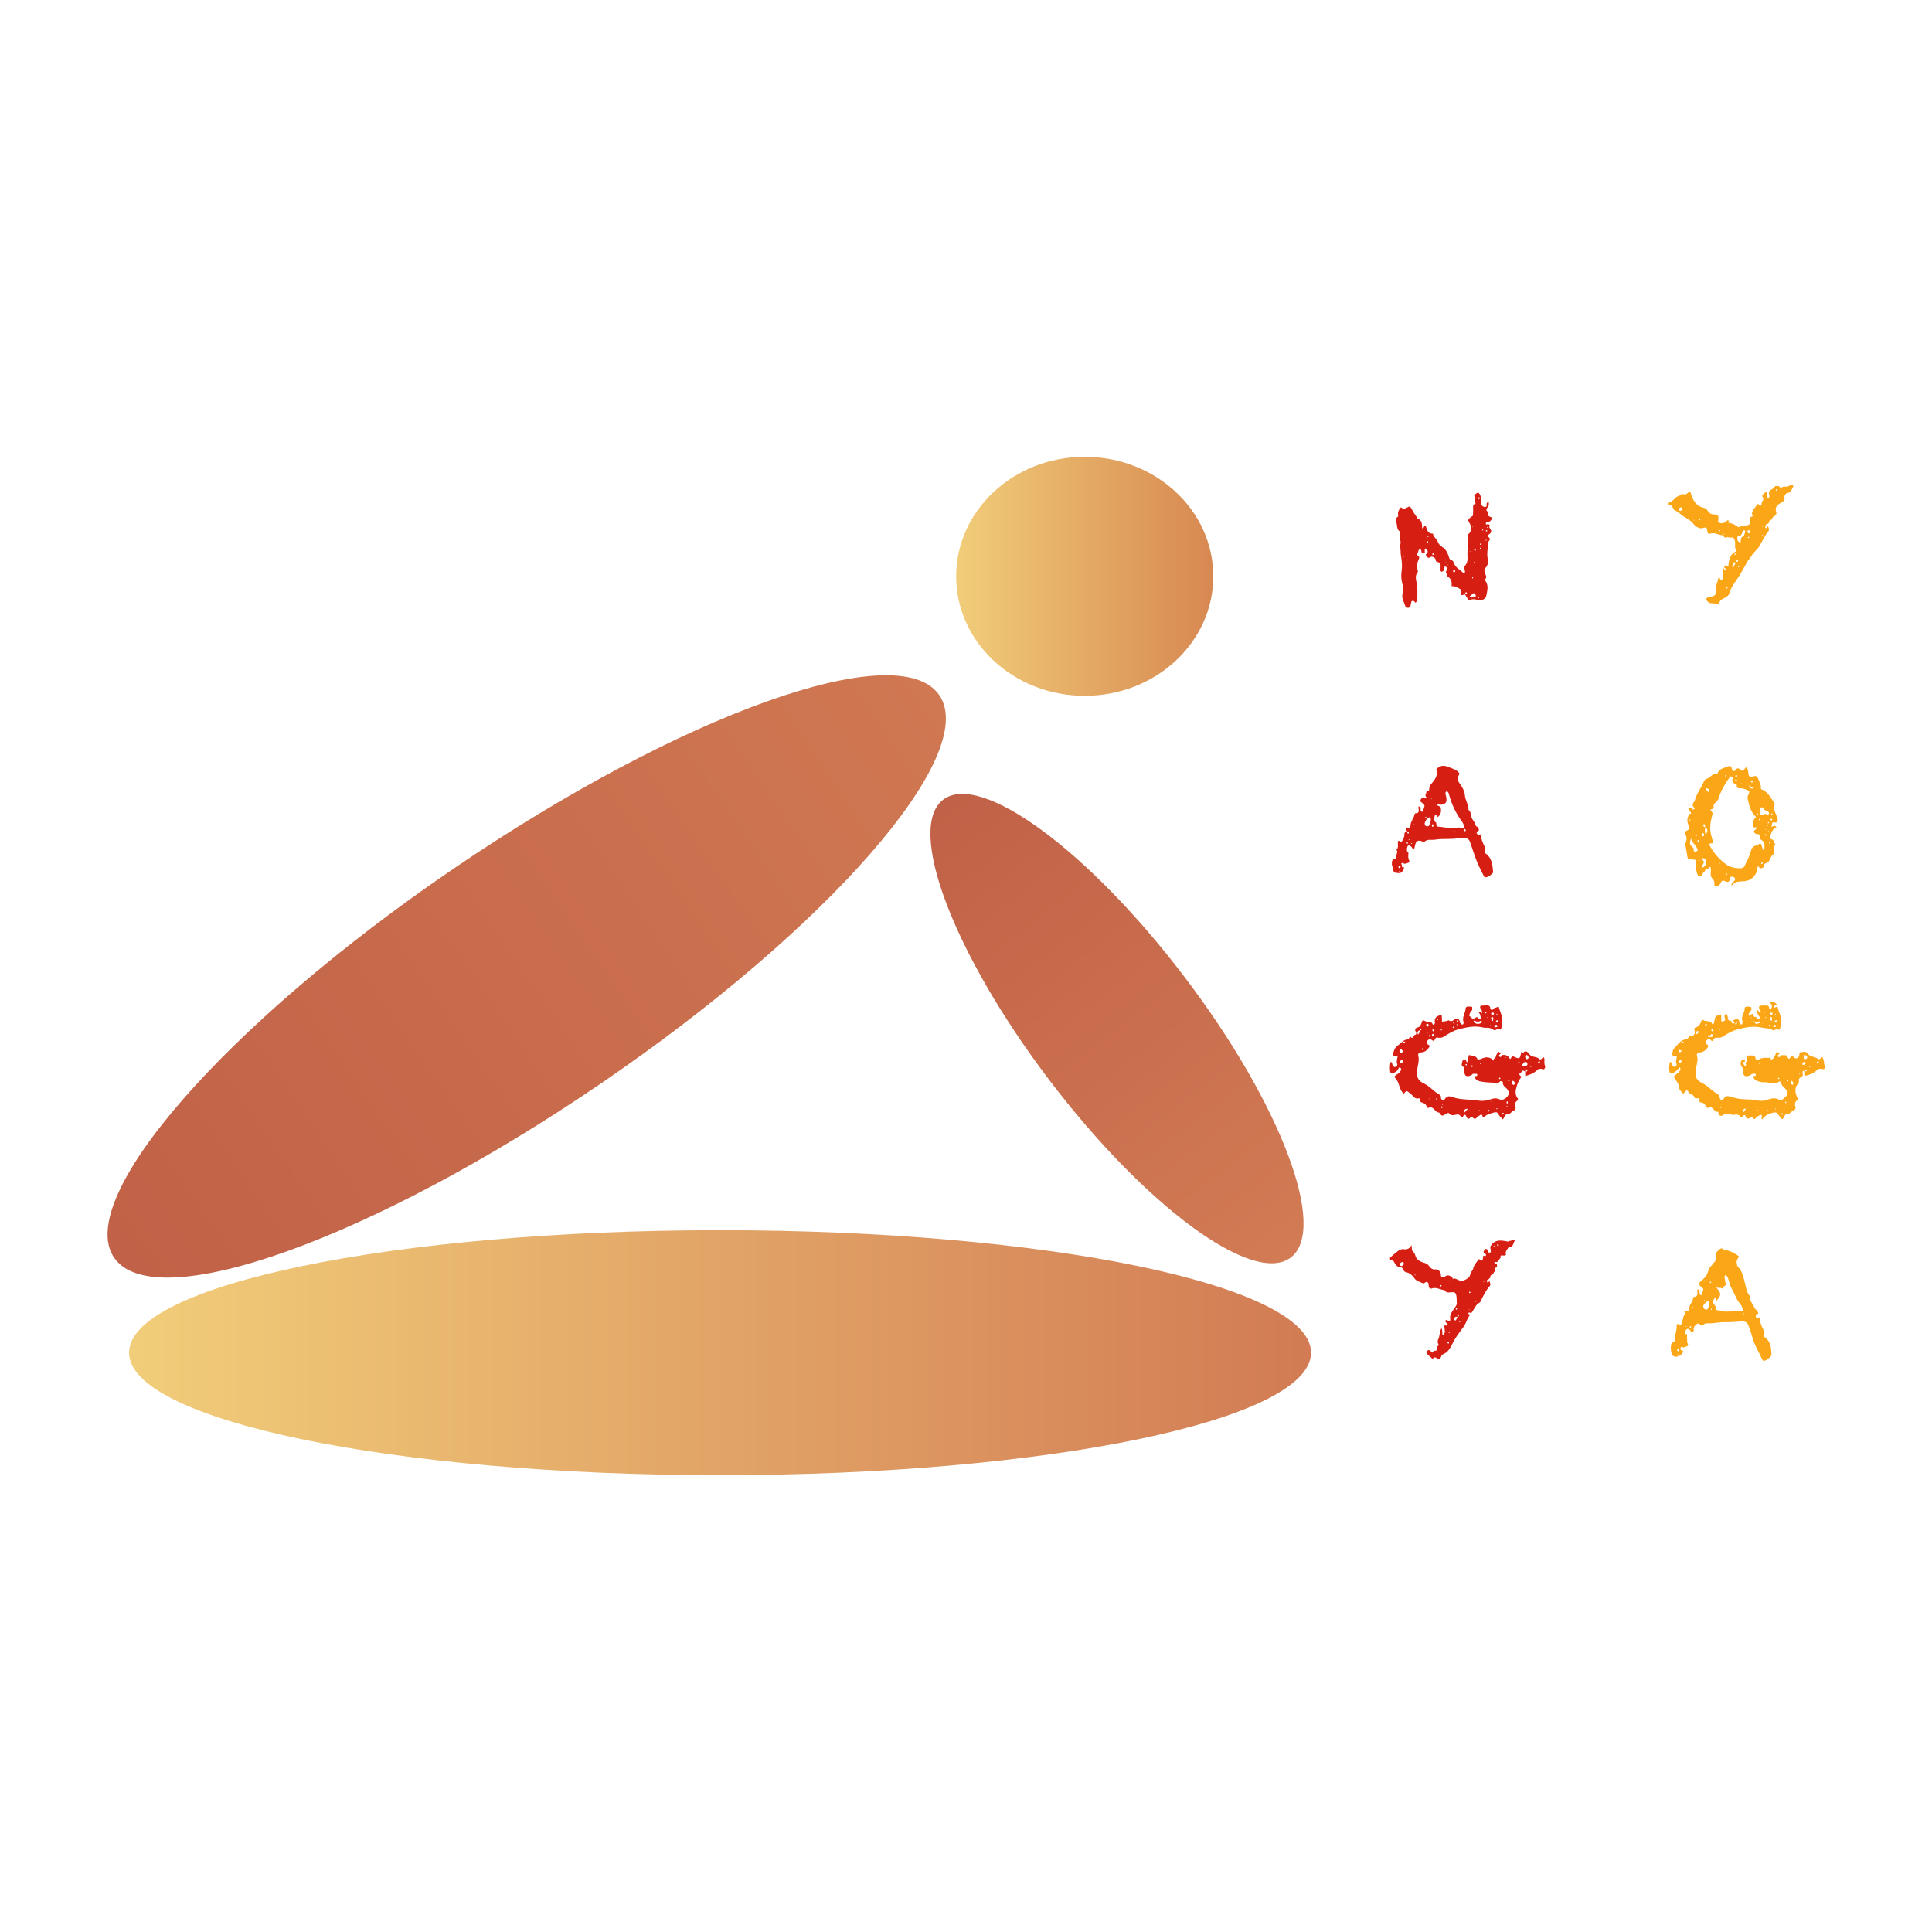 <?xml version="1.0" encoding="UTF-8"?>
<svg data-bbox="111.339 472.9 1778.161 1054.2" viewBox="0 0 2000 2000" xmlns="http://www.w3.org/2000/svg" data-type="ugc">
    <g>
        <path d="M1886.2 1094.3c-1.4.8-2.4 3.2-4.3 1.8-3.5-2.4-8.4-2-11-5.7-1.8-2.6-4.3-1.1-6.4-1.2-2.6-.2-1.4 2.6-2.1 4-1.4 2.5-2.3 2.9-4.9 1.9-1.2-.5-.9-2.2-2.3-2.2-1.3.4-1.6 1.6-2.3 2.5-1.3 1.5-1.8 0-2.4-.9-1-.3-1.3-1.2-1.5-2.1-1.8 0-3.5-.1-5.3-.1-.9.6-1.2 3.1-2.9 1.6-1.4-1.4.5-2.2 1.4-3-2.8-2.6-2.9-2.6-4 .2-1 2.6-2.1 5-5 6.2-.1-.8-.2-1.5-.2-2.3-3 .3-6.1-.3-9.2.4-.3.3-.6.4-1 .3-.1.2-.3.3-.4.3-.9.7-1.9.9-3.1.8-.4 0-.7-.1-1.1-.1-1.2-.3-1.1-1.3-1-2.2-1.7-3.1-4.9-1.4-7.3-1.9-1.6-.3-.7 2.9-1.6 4.2-.7 1 .2 2.8-1.6 3.3.3.7.6 1.3.8 2 .1.5-.2 1.2-.8 1.1-1.5 0-1.5-1.5-1.9-2.4-.6-1.6.6-1.7 1.8-1.9-.3-1.9-1.4-2.8-3.1-1.7-1.9 1.2-2.2 5-.6 6.8 1.3 1.4 1.4 2.9 1.4 4.7.1 5.5 2.5 6.7 8.2 4.1.4-1.1 1.3-1.2 2.2-1.2 1.1.1 3-.7 3 1.3 0 1.1-1.8.8-2.8 1.2.6 3.7 3.4 4.8 6.5 5.6 1.6.4 3.5.8 5 .7 5.1-.4 10.5 2.6 15.5-.8.4-.3 2.1.4 2.1.4-.6 4.5 4 5.8 5.6 8.9 1.2 2.3 1.2 4.7-1 6.2-2.1 1.5-3.7 5.1-7.1 3.2-3.6-2-7.1-1.4-10.6-.3-3.7 1.3-7.6 2.1-11.3 1.2-4.4-1-8.8-1.1-13.1-1.2-5.1-.1-10-1.1-14.6-2.6-3.5-1.1-5.6-1.2-7.7 2.2-1.2 2-2.9 1.5-3.8-.6-.6-1.4.1-3-2.1-4.2-5.9-3.4-10.4-8.9-16.7-11.9-5-2.4-7.1-6.2-6.1-11.7.3-1.7.3-3.4.6-5.2.6-3.6 1.9-7.1.6-10.9-.5-1.6.2-3.5 2.6-3.6 4.5-.2 7.3-2.9 9.3-6.6 0-.2 0-.5-.1-.6-1.5-1.3-4-2.3-2.2-4.9 1.5-2.2 3.4-2.2 5.3-.2.6.7 1.5.6 1.8-.3.9-3 3.2-2.7 5.6-2.6 2.2.1 4.1-.9 5.9-2.1 4.1-2.7 8.2-5 13.2-6.4 8.6-2.4 16.9-4 25.9-2 3.7.8 7.6.4 11 2.5.7.4 1.6.5 2.1 0 1.7-1.7 3.5-.3 5.2-.3 1-2.7 1.1-5.4 1.4-8 .8-5.7-2.6-10.3-3.5-15.6-.7 0-1.4-.2-2.1.3-.8.6-1.8.7-2.1-.6-.2-1.1.8-1.1 1.5-1.1.8-.1 1.4-.4 1.8-1.1-1.7-2.8-4.2-2.8-7.6-2.1 3.8 2.3 2.8 4.9 1.2 7.5-2.3-.7-.8-4.5-3.9-4.4-2.1.1-4.2-.1-6.2.1-2.3.1-1.9 1.8-1.7 3.4.3.4.8.8 1 1.3.3.6 1 1.4.4 1.9-1 .8-1.6-.3-2.2-.9-.2-.3-.3-.6-.5-1v.1h-1.4c.5 1.5 1 3.1 1.5 4.6.4.6.9 1.2 1.3 1.8.4.8 1.2 1.7.2 2.5-1.2.9-2 .2-2.7-.9-.3-.5-.8-.8-1.2-1.1-2.5.4-2.1-1.6-2.5-3-2.1-1-2.7 2.6-5.2 1.5.7-2 1.3-3.9 3.1-5.3.1-1.1.4-2.3-.2-3.4-1.1-.2-2.3-.3-3.4-.5-1.5-.2-3.2.4-3.2 1.7.2 4.6-4.2 8.2-2.4 13 .3.7.1 1.5 0 2.3 0 .5 0 1.1-.7 1.4-.9.4-1.4-.2-1.9-.8-.9-.9-.6-2.2-.8-3.3-1.9-2.3-3.9-1-5.9-.2 0 .4.1.7.1 1.1.8.6 1 1.4 1.1 2.3h1.2v-1.2c.2-.6-.3-1.5.8-1.5.1 0 .2 1 .4 1.5v1.2c-.1.7-.4 1.1-1.2 1.1-.4-.4-.8-.8-1.1-1.2h-2.4c-1-.6-1-1.7-1.1-2.7-2 .3-3.4-.3-3.5-2.5-.1-1.8-.5-3.4-1.6-4.8-1.9.9-2.3 2.8-1.6 4.3 1.6 3.7-1.4 3-3.2 4-1.2-2.6.1-5.2-.7-7.5-5.8 1.3-6.3 1.9-7.1 8.3-.2 1.2-1.6 2.6-2.2 1.3-1.9-4.2-6.4-1.6-9-3.8-.7-.6-1.9.2-2.2 1.2-.9 3.1-2.6 5.5-5.9 6.5-1.5.4-1.3 1.6-1 2.8.9 4.2-.6 6-4.8 6-.7 0-1.1.1-1.2.7-.4 1.8-1.6 2.3-3.3 2.6-5.7 1.1-8.4 6.1-12.1 9.8-1.4 1.4-1.2 3.6-1.6 5.4-.3 1.1.2 1.8 1.4 2 1.1.1 2.3-.4 3.3.5-.3 2.6-1.6 5.1-.4 7.9.6 1.3-.5 2.1-1.6 2.7-1.4.7-2.1-.2-2.8-1.2-.8-1.2-.4-3-2.3-3.8-.8 3.1-1.1 6.1-.8 9.2.2 1.6.7 3.1 2.8 2.9 2.6-1.1 5-2.5 6.6-4.9.4-.5.1-1.8 1.2-1.2.8.4 1.4 1.4.9 2.4-.8 1.6-1.9 2.8-3.3 3.9-1.1.8-2.2 1.6-3.1 2.5-.7.7 0 1.4.3 2 1.8 3.3 4.9 5.9 4.9 10.3 0 1.3 1.3 2.7 2.2 4 1.1 1.5 2.3 2.9 3.6 0 .7-1.4 3.1-1.7 3.3-.9.6 4 5.5 3 6.5 6.3.8 2.5 2.9 1 4.4 1.3 2.5.5-.7 4 2.3 4.3 2.5.2 4.5 1.6 5.3 3.9 1.3 4 4.7-.5 6.3 1.7.3.4.9.7 1.3 1.1 1.3 1.3 2.2 3.3 4.5 3 .6-.1 1 .3.9 1-.5 3.5 3.4 3.4 4 2.9 3.6-2.9 7-2.2 10.7-.6.3.1.8 0 1.1-.1 3.3-.9 6-.2 7.7 2.7 1.9-.2 1.7-2.9 4-2.5 1.1 2.7 2.5 5.3 6 2.3.6-.5 1.7-.4 2 .3 1.4 2.7 2.3 1.3 3.7-.1.9-.9 2.1-1.6 3.3-2.2 2.1-1.1 2.8-.3 2.4 1.9-.1.7-.7 1.4.4 2.3 2.3-3.3 5.5-5.4 9.5-6.5 3.2-.9 5.8-1.7 7.7 2.2.7 1.4 2.1 3 3.6 4.1 2.3-1.5 2.2-5.5 5-5.4 3.2.1 4.3-2.9 6.8-3.8 1.4-.5 2.4-2.2 1.8-3.8-1-2.7-.7-4.8 1.7-6.5.8-.6.9-1.4.4-2.5-2.5-5.1-3.4-10.2.8-15.1.6-.7 1-1.7.7-2.7-.5-1.9.5-2.9 2.1-3.6 1.2-.5 1.7-1.5 2-2.6-.1-.9-.3-1.7-.3-2.6 0-2.3 1.3-1.4 2.4-.9v.1-.1h.1c.2-.9.7-1.6 1.8-1.6.1 0 .3.3.3.4-.2 1.2-1.2 1.1-2 1.1v.1c0 1.5 0 3.1.1 4.6 4.5-1 8.7-2.7 12.1-5.8 2-1.9 4-1.7 6.3-1.1.4 0 .8-.1 1.2-.1.4-.7.8-1.4 1.2-2.2-1-1.8-1.4-3.8-1.4-5.9-.8-1.3-.3-3.1-1.9-4.3zm-65.2 7.4c-.1-.3-.2-.5-.3-.8 0-.1.2-.2.4-.3.1.3.2.5.3.8 0 .1-.3.2-.4.3zm20.9 14.9c-.1.2-.6.3-.9.5-.2-.3-.6-.6-.5-.8.1-.6.6-.9 1.1-.6.2.1.4.7.3.9zm4.5-21.6v-.3l.3.2-.3.1zm-8.1-45.5c.1 0 .2.3.2.4-.2.4-.5.5-.8.3-.1-.1-.2-.3-.3-.4l.9-.3zm-1.1 7.6c.2-.4.7-.8 1.2-.9.6-.1.9.3.9 1-.2.8-.6 1.3-1.5 1.1-.5-.1-.9-.6-.6-1.2zm-1.4 4.7c.3-.7 1-1.1 1.9-.8.5.2 1 .5.8 1.2-.3.9-1 1-1.7 1-1 0-1.4-.6-1-1.4zm-2-13.6c.6 0 1.1.3 1.2.9.2 1.1-.8 1.1-1.3 1.3-.8 0-1.3-.3-1.4-.9-.1-1.1.8-1.2 1.5-1.3zm-.6 4.7c1.3-.2 1.1 1.2 1.1 2 0 .5-.1 1.1-.3 2.4-.7-1-1.1-1.4-1.3-1.9-.4-1-1.2-2.3.5-2.5zm-2.2 8.5c.1-.4.5-.6.9-.3.2.2.3.5.5.7-.2.2-.5.7-.7.7-.7 0-.8-.6-.7-1.1zm-2.7-8c-.3.2-.6.3-.9.5-.1-.2-.3-.5-.4-.7.3-.1.6-.2.9-.2.2-.1.3.2.4.4zm-1.2-5.6c.1.1 0 .3-.1.5-.1 0-.3.1-.4.1-.1-.1-.2-.3-.2-.5.2-.5.4-.6.7-.1zm-1.5 11c.1 0 .2.2.3.3-.1.1-.2.2-.4.3-.1-.1-.2-.2-.3-.4.2 0 .3-.2.4-.2zm-10.8-2.3c.6 0 .9.4 1 .9h.1v.1c.8.1 1.6.1 2.4.2 1.1-.1 2.2-.4 3.3-.3 1.1.1.9.8.2 1.4-3.9 1.7-4.3 1.6-5.8-1.2h-.1l.1-.1-.1.1v-.1c-.5-.1-1-.2-1.4-.2 0-.4.1-.8.3-.8zm-2.1-3.4c.1 0 .3-.1.4 0 .3.2.2.5-.2.7-.1 0-.3-.2-.3-.4-.1 0 .1-.2.1-.3zm-19.3 10.3c.1.1.2.2.3.4l-.3.3c-.1-.1-.3-.2-.3-.4s.2-.2.3-.3zm-12.8 2.3c.1.1.2.3.4.4-.1.1-.3.2-.4.4-.1-.1-.3-.3-.3-.4 0-.2.2-.3.3-.4zm-3.5-10.4c.1 0 .2.2.3.3-.3.1-.5.3-.8.3-.1 0-.2-.2-.3-.3.2-.1.5-.3.8-.3zm-11.4 14.6c-.1-.1-.3-.3-.3-.4 0-.1.3-.3.4-.4.1.1.2.3.4.4-.2.2-.4.3-.5.4zm6.7-4.3c.6-.1 1.1.2 1.3.8.2.7-.3 1-.9 1.2-.6 0-1-.4-1.2-.9-.3-.7.2-1 .8-1.1zm-2.8 6.2c.3.1.7.3 1 .4.3-.8.4-2 1.7-1.7.3.1.7.8.7 1.3 0 1.5-.9 1.9-2.2 1.7-.5 0-1.1-.1-1.6-.1-.8-.1-1.5-.4-1.3-1.3.2-1 1-.6 1.7-.3zm-4.4-11.2c.2-.5.8-.8 1.3-.5.2.1.5.6.4.8 0 .6-.4.9-1.1.9-.5-.2-.8-.6-.6-1.2zm-7.9 6.6c.7-.2.8.4.8 1-.1.9-.3 1.9-1.3 2.2-.7.2-.9-.5-.9-1 0-1 .4-1.9 1.4-2.2zm-20.4 30.2c-.2-.1-.3-.2-.5-.3.1-.1.2-.3.4-.3.1 0 .2.2.3.3 0 .1-.1.2-.2.3zm2 3.2c-.3-.3-1-.6-1-1-.1-1.3.7-2 1.9-2.1.7-.1.9.6.8 1.1-.1.9-.6 1.6-1.7 2zm0-11.3c-1 0-1.2-.7-1.3-1.5 0-1 .6-1.3 1.4-.9.6.3 1.6.3 1.6 1.2 0 .8-1 1-1.7 1.2zm3-10.1c-.2-.1-.4-.4-.6-.7.3-.1.7-.4 1-.3.2 0 .4.4.6.6-.3.5-.6.7-1 .4zm26.1 58.6-.3-.2.4-.1-.1.3zm7.9 0v-.4l.4.2-.4.2zm6.1 5.5-.2.4-.2-.4h.4zm-.8 3.6c-.6-.1-.9-.6-.6-1.1.1-.2.7-.4.9-.3.2.1.3.6.4.9-.2.2-.4.5-.7.5zm23.3 4.6c-.7-2.5.3-3.5 2.8-4.1-.6 1.8-1.3 3-2.8 4.1zm14.8-2c-.5-.1-.6-.4-.1-.7.1-.1.4 0 .5.1.1.1.1.3.1.4-.2.1-.4.2-.5.2zm10.4 1c-.7 0-1-.5-.7-1.1.1-.2.7-.4.9-.4.2.1.3.5.5.8-.2.3-.4.7-.7.7zm2.7-10.5.2-.4.2.4h-.4zm5.4 8.3-.4-.4c.1-.1.3-.4.4-.3.3.1.8.3.8.4-.1.4-.5.5-.8.3zm7.2 5.6c-.6.2-1.1-.1-1.1-.7 0-.3.3-.8.5-.8.5-.2 1 0 1.1.8-.2.1-.3.6-.5.7zm3.8-8.1-.3-.2.4-.1-.1.3zm-.3-3.7c-.5-.5-.5-1-.3-1.5.1-.2.4-.3.6-.5.1.5.3 1 .3 1.5.1.2-.4.4-.6.5zm1.6-22.9c-.2-.1-.4-.6-.3-.9.1-.2.5-.3.8-.5.2.2.6.5.6.7-.1.7-.6.9-1.1.7zm6 3.3c-.2.4-.5.6-.9.3-1.9-1-1.1-2.4-.7-4.1 1.9 1.3 2.3 2.4 1.6 3.8zm5.7-21.9c-.1.5-.5.7-.9.4-.2-.2-.3-.5-.5-.8.3-.2.5-.7.8-.7.7-.1.8.5.6 1.1zm.7 11.7c-.1-.3-.3-.6-.3-.9 0-.1.2-.2.4-.3.1.3.3.6.3.9 0 .1-.2.2-.4.3zm4.7-9.9c-.6-.2-1.6.1-1.4-1.1.2-1.2.9-2 2.2-2 .7 0 .9.5 1 1.1.3 1.4-.4 2-1.8 2zm2-6c-1.6-.2-1.6-1.4-1.6-2.5 0-.7 0-1.7 1.1-1.6 1.3.1 2 1.1 2.2 2.2.1 1.1-.8 1.6-1.7 1.9zm3.9 8.2c-.1-.2-.4-.5-.4-.7.1-.4.4-.6.8-.3.2.1.3.4.5.7l-.9.3zm9.6-5c-.2.4-.7.7-1 1-.8-.1-1.1-.6-.9-1.1.2-.4.8-.9 1.2-.9.5-.1.9.5.7 1z" fill="#faa616"/>
        <path d="M1826.9 1384.3c-.8-.5-1.8-.7-1.2-2 1.4-3.1-.3-5.7-1.5-8.2-1.5-3.3-2.6-6.7-1.9-10.3-1.5-.6-2.5 2.3-4.1.1-1.5-2-.2-2.6 1.1-3.5 1.7-1.3.2-2.7-.4-3.4-1.2-1.4-2.6-2.3-3.3-4.4-1.2-3.5-5-6.1-3.9-10.5-4.1-4.6-4.4-10.7-5.9-16.2-1.5-5.2-2.6-10.3-6.5-14.3-1.2-1.3-1.4-3-1.5-4.8-.2-2.6 1.5-4.4 2.5-6.2-5.1-3.6-10.2-6.2-15.9-7-.6-.1-1.1-1.2-1.8-1.3-2.2-.3-7.3 5-6.6 7.1.7 2.3 0 4.1-.5 6.1l.1-.1v.1c.3.1.5.2.8.4-.8.7-.7 0-.8-.4h-.1c-1.9 2.4-3.8 4.8-5.9 7.1-.5.6-.9 1.2-1 1.9-1 5.7-4.8 9.5-9.1 12.9-.1.8-.2 1.5-.4 2.3.2.3.3.6.3.9.6.2 1 .7 1.1 1.4 6.2 2.7-.1 5.9.9 9.1-3-1.1-1.7-3.1-2.1-4.5-.4-1.2-.7-2.1-2.2-1.8-.5 3 2 7.3-3.7 7.9-.3 0-.7.9-.8 1.4-.3 4.1-4.4 6.9-3.9 11.4.2 1.5-1.2 2.2-2.8 1.6-.8-.3-1.6-1.1-2.4-.1.1 1.3 1.1 2.4.6 3.8-1.8 1.4-1.4 3.8-2.2 5.5-.9 1.9.1 6.7-4.8 4.4-1-.5-1.5.7-1.4 1.2.2 3.1-.5 6.1-1.2 9.1s1.4 6.9-3.2 8.9c-2.7 1.2-1.9 12 .5 13.6 2.9 1.9 7.2.9 9.3-2.1.5-.8 1.2-1.5 1.7-2.3-.6-.4-1.2-.9-1.9-1.2-1.7-.7-1.7-2-.9-3.1.9-1.2 2-.3 2.9.3.3-.6.7-.8 1.3-.7 1.8-.4 3.6-.8 3.2-3.3-.9-.7-1-1.7-.8-2.7 0-.4 0-.8-.1-1.1 0-1.5 0-3-.1-4.6 0-.5-.1-1-.1-1.6-.7.1-1.9.3-1.7-.6.4-1.6-.1-3.8 1.7-4.6 2-.9 3.4 1 4 2.3 1.6 3.3 2-.3 3-.3 0-.4.1-.8 0-1.1-.6-3 1.5-4.7 3.3-6.2 1.8-1.5 3.2.6 4.4 1.5 1.4 1 1.5 0 2.1-.6 1.2-1.1 2.6-1.7 4.2-1.6 6.5.3 13-1.5 19.4-1.2 5.7.2 11.2-.6 16.8-.8 2.9-.1 5.3 1.1 6.3 3.8 1.4 4 3 7.9 4 11.9 2.2 8.5 6.9 15.9 10.5 23.8.3.7.9 1.2 1.7 1.3 2.1.2 8-4.4 7.8-6.3-.3-6.5-.5-13.6-6.9-18.1zm-89.7 19.2c-.7.1-.9-.4-.8-1 .1-.5.4-.7.8-.4.3.2.4.5.6.8-.2.2-.3.6-.6.6zm.3-4.7c-.6.2-1.1-.2-1.2-.7-.2-.7-.2-1.5.8-1.6.5 0 1.1.4 1.1 1 .1.6-.1 1.1-.7 1.3zm6.9-37.8h-.2c.1-.1.1-.1.2 0-.1 0 0 0 0 0 .3 0 .7 0 .9.1.4.2.2.6-.3.5-.2 0-.4-.3-.6-.6zm1 12.4c-.5-.1-.5-.4-.1-.6.1-.1.3 0 .5.1.1.1.1.3.1.4-.2 0-.3.1-.5.1zm5.2.6c-.1.2-.6.3-.9.4-.2-.3-.5-.6-.5-.9.1-.7.7-.8 1.2-.5.2.2.4.8.2 1zm1.4-20.1c-.1 0-.2-.3-.3-.4.3-.1.6-.3 1-.4.1 0 .2.3.3.4-.3.1-.6.3-1 .4zm13.1-28.5c.5.1.6.4.3.9-.3.1-.7.3-1 .4-.1-.3-.2-.7-.4-1 .4-.1.8-.3 1.1-.3zm-.3 21c0 .1-.2.2-.4.3-.1-.3-.3-.5-.3-.8 0-.1.2-.2.4-.3.1.2.3.5.3.8zm2.7 8.9c-.4.3-1 .4-1.3.5-2.1-.1-3.7-2.8-2.7-4.7.9-1.9 2.7-3.1 4.3-4.4.8-.6 1.4 0 1.7.7.6 1.4-.8 7.1-2 7.9zm3.3-27.2c-.7.1-1-.4-.8-1 .1-.2.6-.4.9-.4.2 0 .4.5.6.7-.2.3-.4.7-.7.7zm1.1 27.5c-.3.6-.6.6-.7 0-.1-.3.1-.7.2-1 .2.2.5.3.6.5 0 .1-.1.3-.1.5zm22.6 5.7c-.1.2-.6.4-.8.3-.2-.1-.3-.5-.5-.8.2-.2.5-.6.7-.6.6.1.9.6.6 1.1zm9.5-4c-6 .2-11.9.4-17.8.5-2.7 0-5.7-1.5-8.7-1.5-.3 0-.8-.2-1-.5-.3-.4-.9-1.1-.7-1.4 1.4-3.4-4.4-5-2-8.6.5-.8.6-2 1.9-1.8 1.1.2.7 1.6 1.4 2.3 4.9-5.2 4.9-7.9-.5-13.5 2.1.3 3.4.6 4.6.5.9-.1 2.6 1.6 2.6 0 0-2.3 3.7-2.1 2.6-4.8-.6-1.6-.5-3.4-1-5-.4-1.4-.4-2.6 1.1-3.9 3.5 3.5 3.2 8.7 5.3 12.7 2.1 4.1 4.2 8.2 6.1 12.3 1.8 4.2 6.8 7 6.1 12.7zm.9 3.2c-.1-.1-.4-.3-.4-.4.1-.3.2-.6.3-1 .2.2.5.4.5.6 0 .4-.3.6-.4.8z" fill="#faa616"/>
        <path d="M1831 547.4c.1-.3.2-.6.3-.8-.1.3-.2.5-.3.8z" fill="#faa616"/>
        <path d="M1852 503c-2.4 2-5.6-.5-7.7 1.9-.5.6-1.3 0-1.8-.7-1.3-1.6-3.1-1-4.7-1-.4.4-.7.8-1.1 1.2 0 .7-.4 1.1-1 1.2-1.2.7-2.4 1.5-3.6 2.2-1.5 1.9-.7 3.9-.4 6 .1.8-.8 1.8-1.9 1.7-1-.1-.9-1.1-.7-1.8.6-1.9.1-3.4-1.2-4.7-1.2 1.8-4.8 3.5-3.3 5.4 2.4 2.9-.6 3.9-.8 5.8-.3 1.9-.2 5.1-3.5 1.8-.8-.8-1.3.4-1.7.9-1.9 2.9-4.9 5.3-5 9.1.1.9 1.7 2.3.1 2.7-3.2.9-2.3 3.2-2.5 5.3.5 2.5-.5 3.7-3.1 3.7-2.5 2-5.9.2-8.4 2.1-2.7-2.2-5.9-3.7-9.3-4.5-.5-.1-1.3-.1-1.5-.4-.5-.7 1.8-1.4.3-2.2-1.3-.6-1.9 1-2.7 1.6-2.2 1.5-4.6 1.8-7 .6-.6-.3-1.1-.7-.9-1.8.9-5.2.2-6.4-4.6-6.6-3-.1-4.5-1.5-6.1-3.6-1-1.3-1.7-2.7-3.8-3.1-9.1-1.9-12-8.8-14.3-16.7-2.5-.2-3.9 3.5-6 2.7-3.1-1.2-4.5 1.2-6.6 1.9-3.8 1.2-5.1 5.6-9.1 6.4-1.1.2-.8 2.9-.6 2.9 4.5-.8 3.8 4.2 6.1 5.2 3.9 1.7 6.7 4.8 10.2 7 3.2 2 6.5 3.6 9 6.8 2.5 3.2 6.4 5.8 10.1 4.6 4-1.3 4.3.1 4.4 3.1.1 1.8 1.2 3.4 2.8 2.8 4.9-1.8 9 1.5 13.5 1.6.8 1.2 1.8 3 3.3 2.3 2.1-1 3.7.6 5.6.1 1.9-.6 2.2.5 3 2.1 1.8 3.7-.6 7.9 1.9 11.4.4.6-.3.7-.8 1-4.9 2.4-6.3 7.1-7.2 11.9-.2 1.2.5 2.7-1.2 3.4l-2.4-1.2c-.3.8-.7 1.6-1 2.4.3.2.7.4.9.6.6.5 1.2 1 1 1.8-.1.3-.5.7-.7.6-1.3-.1-1.1-1.2-1.2-2.1-.9.3-1.7.6-1.5 1.9.3 1.6.9 3.4.6 4.9-.3 1.8 1 4.7-2.5 4.9-1.5-.6-.9-2.7-2.2-3.4-.5 3.1-1.4 6.1-2.5 9.1 0 .8-.1 1.7-.1 2.5 1.4 6.5-1.5 9.9-7.9 9.4-.9.7-1.7 1.5-2.6 2.2.6 2.6 3.4 4.6 4.7 4.5 2.6-.2 4.7.5 7 1 .9.2 1.6-.4 1.8-1.1 1-3.4 4-4.4 6.6-5.9 1.7-1 3.4-2.1 3.9-4.1 2.4-8.4 8.7-14.6 12.7-22.1 1.5-2.9 3.5-5.7 4.9-8.8 1.3-3.1 4.1-5.5 5.8-8.5 2-3.5 5.5-5.8 7.5-9.1 3.3-5.4 5.8-11.3 9.9-16.2.4-.5.2-1.5.2-2.2-.2-1-.3-2-1.3-2.6l-.4.1h-.4c-.3.7.2 2-1.1 1.8-.7-.1-.5-1.2-.4-1.9.4-.7.8-1.5 1.1-2.2v-.2c-.4 0-.6-.2-.5-.5 0 0 .3 0 .4.1.1.1.1.3.2.4 0-.1.1-.1.2-.2v.3h.9l1.4-1.4c.1-2.1 1.3-3.1 3.3-3.4-.2-2.1 1.5-2.9 2.9-3.9 1.2-.8 1.9-2 1.4-3.5-2-5.1 1.1-7.5 4.8-9.9 1.8-1.2 4.7-2.1 3.6-5.7-.3-1.1 1.5-4.1 2.5-4.2 4.8-.3 5-4.5 6.9-7.3-1.6-2.2-4.1-.6-4.6-.2zm-110.4 23.8c-.3 1.2-1 2-2.3 2.1-.7-.3-1.5-.6-1.4-1.5.2-1.5 1.2-2.3 2.7-2.2.8 0 1.2.9 1 1.6zm12.1 12c-.1.1-.4 0-.5-.1-.1-.1-.1-.3-.1-.4.2-.1.3-.2.5-.2.4.2.5.5.1.7zm5.5-.2c-.6-.1-.9-.7-.5-1.2.1-.2.7-.3 1-.2.2.1.3.6.4.9-.3.2-.6.6-.9.5zm20.8 11.5c-.6-.1-.8-.6-.6-1.1.1-.2.7-.4.9-.3.2.1.3.6.4.9-.2.2-.5.6-.7.5zm3.6 3.9v.1s-.1 0 0-.1c0 .1 0 0 0 0 .1-.6.2-1.2.3-1.9.2.1.4.1.5.2.3.8-.2 1.3-.8 1.7zm5.5-9.1c-.2.5-.5.5-.6-.1 0-.1.1-.3.2-.5.1 0 .3 0 .4.1-.1.1 0 .3 0 .5zm-1.3 64.3c-.6-.1-.7-.6-.5-1.1.1-.4.5-.5.8-.2.2.2.3.6.5.9-.3.1-.6.5-.8.4zm7.3-23.9c-.3.7-.1 2.4-1.1 1.9-1.5-.7-.4-2 0-3.1.3-1 .8-2.6 1.9-1.9 1.2.8.2 2.2-.8 3.1zm.7-11c-.2-.1-.4-.6-.3-.9.1-.2.5-.3.8-.5.2.2.6.5.6.7-.1.6-.5.9-1.1.7zm2.5 7.3c-.6-.1-.9-.5-.7-1.1.1-.3.4-.6.7-.7.7-.2.9.3 1 .8-.1.6-.4 1-1 1zm1.4 5.5c-.6-.1-.8-.5-.5-1.1.1-.2.7-.4.9-.3.2.1.3.5.4.8-.3.2-.6.6-.8.6zm6.7-35.9c-.5 1.2-.6 3-1.5 3.5-2.6 1.6-3.4 3.8-2.7 6.6-3 0-3.5-1.6-3.7-3.4-.1-1.7-.2-3.3 2.4-3.5 2.4-.2 2.2-2.8 3.1-4.3.4-.6.8-1.5 1.7-1.2 1.3.4 1.1 1.4.7 2.3zm3.3 5.8c-.2-.1-.4-.6-.3-.9.1-.2.5-.3.8-.5.2.2.6.5.6.7-.1.6-.6.9-1.1.7zm1.1-5c-1 .5-1.5-.6-1.7-1.5-.1-.3-.1-.6.1-.9.6-1.1 1.4-1.2 2-.1.3.8.4 2.1-.4 2.5zm14 2.4c-.1 0-.4.1-.4.1-.1-.1-.2-.3-.2-.5.1-.5.4-.6.7-.1 0 .1-.1.4-.1.5zm-.5-9c0-.3-.1-.6-.1-.9 0-.1.2-.2.4-.3.1.3.3.6.4.9-.3 0-.5.1-.7.3zm15.1-36.9c-.4 0-.8-.7-1.1-1.2-.1-.2.2-.6.3-1.1.4.4 1 .7 1.2 1.1.3.4.2 1.2-.4 1.2z" fill="#faa616"/>
        <path d="M1562 1284.8c-.8.8-1.7.4-2.6.2-6.8-1.5-13.1-1.5-16.8 5.9.2 1.3.6 2.6.7 3.9.1 1.9-.4 2.1-3 1.7-.3-2-.2-4.3-3.4-3.4l-1.2 3c.3.5.6 1 .9 1.4 1.3.2 2.1 1.1 1.6 2.2-.6 1.6-1.8.1-2.7.1-.2 1.3-.2 2.7-.6 3.9-.3.8-1.4 2-2.1 1.1-1.8-2.4-2.4-.8-3.4.6-1.8 2.5-4 4.8-4.4 8.2-.9 2-2.6 3.5-3.1 6-.5 2.9-3.2 4.3-5.9 5.6-4.3 2.2-7.4-1.4-11-1.9-1.7 1.9-1.1-1-1.8-.9-2.2-1.9-4.3-3.1-7.3-1-1.6 1.1-4.6 1.9-4.3-2.2-.7-3-2.4-5.4-5.7-5.1-3.3.3-4.9-1.4-6.6-3.6-1.1-1.5-2.3-2.3-4.3-3-3.7-1.2-8.2-2.6-9.6-7-.6-1.9-1.2-3.7-2.7-4.9-1.8-1.4-.8-3.4-1.5-6.6-2.6 5-6.2 4.5-9.7 4-.9.4-1.8.9-2.7 1.1-.5.2-.9.4-1.3.7-3 2.4-6.1 4.7-8.7 7.5.2.7.4 1.4.5 2.1 2.1-.7 3.1.4 3.9 2.1 1.3 2.7 2.9 5.1 6.2 5.1 3.6 0 2.6 4.6 5.9 5.3 3.7.7 6.8 3.2 9 6.5 2 3 5.6 3.4 8.5 5 1.6.8 2.3-1.2 3.6-1.2.6-.6 1.1-.8 1.4.3 1.6 1.1.9 2.8 1.2 4.2.3 1.6 1.5 2.7 2.8 2.2 4.9-1.8 9 1.2 13.5 1.7 2.3 3.8 6 1.8 9.1 2.1 1.6.2 2.1.4 2.7 1.9 1.1 2.7.7 5.4.9 8.1.3 3.2-.1 3-2 6-2.3 3.6-5.7 7-4.7 11.9.2.9-.2 1.9-1.4 2.1-.8-.4-1.6-.8-2.4-1.3-.3.2-.6.2-1 .2v2.3h.1c.9.6 2.1 1.1 2 2.4-.3 2.4-2.7-.5-3.4 1.3-.1 3.3 2 7-1.6 9.9-1.2-2.3.3-4.7-1.5-7.5-2.2 4.2-1.5 8.8-3.7 12.4 0 .8-.1 1.6-.1 2.4.4 1.1 1.6 2.3.3 3.4-1.4 1.3-.9 3-1.5 4.5-.8 1.3-2.5 0-3.3 1.2-.7 1.8-1.5 1.6-2.4.1-1-.7-2.2-2.1-3.3-1.1-1.3 1.1-.9 2.9-.2 4.5 1.3 1.1 2.9 2 3.9 3.3 1.7 2.3 2.9-2 4.9-.1 2.2 2.1 4.5 1.4 5.4-1.9.1-.5.5-1.2 1-1.4 5.8-2.2 8.3-6.8 10.9-12.2 1.9-4 4.8-8.1 7.6-11.9 2.2-3 4.8-6.1 6.1-9.5 1.1-2.9 2.5-5.5 4.3-7.9-.9-.1-2.3-.3-1.9-1.3.6-1.7 1.8-.3 2.7 0 3.3-3.5 4.3-8.9 9.1-11.2.4-.2.7-.9.9-1.4 2.8-5.6 5.4-11.3 9.7-16 .4-.4.2-1.5.2-2.2-.3-.9-.2-2-1.2-2.5-.6.6-.3 1.8-1.3 2.2-.7-.6-.4-1.7-1.1-2.2.1-1.3 1-1.9 2.1-2.1l1.5-1.5c-.1-2.3 1.1-3.3 3.2-3.5-.1-1.7.9-2.8 2.3-3.5-2-2.4.3-3.3 1.6-4.6-.1-1-.3-2.1-.4-3.1-.8.3-1.7.9-2.3-.3-.1-.3-.2-.8 0-1 .8-.7 1.7 0 2.6 0 1.2-1.5 2.4-2.9 3.6-4.4v-1.7c.4-1 1.2-1.1 2.1-.9.5.1 1 .1 1.5.2 1.2-.2 2.3-.3 1.9-2-.6-2.9 1.8-4.6 3-6.8 5.2.3 4.4-4.4 6.8-7.6-3.1.7-4.9 1-6.6 1.4zm-113.2 10.3c-.1-.1-.3-.2-.4-.3.1.1.2.2.4.3zm2.3 15.4c-1.1.2-1.9-.5-1.9-1.5 0-1.5 1.2-2.3 2.5-2.6.7-.2 1.4.4 1.5 1.5 0 1.2-.6 2.3-2.1 2.6zm13.5 9.8c-.1 0-.2-.2-.4-.4.3-.1.6-.3.9-.4.1 0 .3.2.4.3-.3.3-.5.5-.9.5zm6.3-1.1c-.1.1-.4 0-.5-.1-.1-.1-.1-.3-.1-.4.2-.1.3-.2.5-.2.5.1.6.4.1.7zm21.3 12.1c-.1.2-.5.3-.8.5-.6-.2-.9-.6-.7-1.1.1-.2.5-.5.8-.4.6 0 .9.5.7 1zm8.4-4.9c-.1.1-.3.2-.4.3-.1-.3-.3-.6-.4-.9 0-.1.3-.2.4-.3.5.2.6.5.4.9zm-.9 64.3c-.5.2-1 .1-1.2-.5-.1-.3.1-.8.3-.9.5-.3.9 0 1.1.4.3.6.2.9-.2 1zm.3-10.6c-.1-.3-.3-.6-.3-1 0-.1.3-.3.4-.4.2.3.4.5.6.7l-.7.7zm8.1-25.6c.2.1.4.7.3.9-.1.2-.6.3-.9.4-.2-.3-.6-.6-.5-.8 0-.5.5-.8 1.1-.5zm.8 8.8v.1s-.1 0 0-.1c-1 1.1-.9 2.8-2.2 3.7-.8-.1-1.2-.6-1.3-1.4.2-2.2 1.3-3 3.5-2.3-.1 0-.1 0 0 0v.1s-.1-.1 0-.1c0-.1-.1-.3-.1-.4-.2-.9-.2-1.8.5-2.5.1-.1.7.2.7.4.4 1.2.2 2.1-1.1 2.5zm2.3 5.3c-.7 0-.9-.5-.7-1.1.1-.2.6-.4.9-.3.2.1.3.5.5.8-.2.2-.5.6-.7.6zm9.7-12.4c-.1-.1-.3-.3-.3-.4 0-.1.2-.2.4-.4.1.1.2.3.4.4-.2.1-.3.2-.5.4zm.5-17.6c-.6-.1-.8-.7-.5-1.2.1-.2.7-.3.9-.2.2.1.3.6.4.9-.2.2-.5.5-.8.5zm6.8 8.7c-.3.5-.6.5-.8-.1-.1-.3.1-.6.2-.9.2.2.5.3.7.5.1.1 0 .3-.1.5zm7.9-20.2c-.2-.2-.6-.4-.6-.6 0-.3.2-.6.3-.9l.6.6c-.1.2-.2.6-.3.9zm10.5-36.8c-.2 0-.4-.3-.5-.5.1-.1.2-.3.3-.3l.9.3c-.2.2-.4.5-.7.5zm4.4-.1c-.8-.2-1.1-.9-1.2-1.6 0-.2.4-.7.5-.7.8.1 1.3.7 1.2 1.6-.2.2-.4.7-.5.7z" fill="#d61e13"/>
        <path d="M1481.1 1399.1z" fill="#d61e13"/>
        <path d="M1598.7 1098.9c0-1.6.6-3.4-1-4.6-1.3 1-2.7 3.5-4.2 2-3-3-8.1-1.4-10.7-5.4-.8-1.2-3.3-4.4-5.9-1.1-.1.1-1.2-.7-1.9-1.1-.1.4-.2.7-.3 1.1-1.5 6.7-1.5 6.7-7.9 3.9-1.3-.6-1.6.7-2.4 1-.2 1-1 2.2-1.7.9-1.8-3.2-4.5-3.8-7.7-3.5-1 .6-1 3.3-2.7 1.7-1.4-1.3.1-2.3 1.3-3-2.5-2.7-2.5-2.7-3.9 0-.4.8-.9 1.7-1.3 2.5.6 2.6-3 2.1-2.5 4.9-1.9-2.7-3.2-3.3-7.1-3.7-1.1.2-2.3.5-3.4.7-.3.3-.6.4-1 .3-.6.8-1.5 1.1-2.5.9-.7.3-1.4 1.1-2.3.2-1.7-4.2-5.7-3.6-9.1-4.4-.6 2.5-.5 5.2-1.8 7.6-1.3-.8-.6-3.4-2.8-3-1.9.3-2.2 2-2.4 3.5-.2 1.2-1 2.5.6 3.6 1.7 1 1.7 2.7 1.7 4.5.1 5.8 2.4 7 7.9 4.3.5-1.4 1.8-1.1 2.8-1.1 1 0 2.7-.4 2.8 1 .1 2-1.9 1.1-3 1.6 1 4.1 4.2 5 7.8 5.6 4.7.8 9.4.8 14.2 1.1 1.5.1 2.8.6 4.1-1 1-1.3 3.3-.6 3.3.4-.3 3.7 2.6 4.9 4.4 7 2.1 2.5 2.3 5.1.6 7.4-2.3 3.1-5.9 4.7-8.5 3.3-3.3-1.6-6.4-1-9.5.1-3.9 1.3-7.9 1.9-11.9 1.3-2.7-.4-5.3-.7-8-.9-6.5-.4-13.1-.6-19.2-2.8-3.4-1.2-5.6-1.3-7.8 1.9-1.4 2.2-3.1 1.7-4.1-.7-.5-1.2.6-2.6-1.5-3.7-5.9-3.1-10.1-8.8-16.2-11.6-6-2.8-8.1-7.2-7-13.5.2-1.1.3-2.3.5-3.4.6-3.8 1.8-7.5.7-11.6-.4-1.5.1-3.5 2.6-3.6 4.5-.1 7.2-2.9 9.3-6.5-.2-1.4-1.9-1.2-2.4-2.3-.9-1.9-.5-3.4 1.2-4.5 2.3-1.6 3.8 1.7 5.4 1.2 1.5-.4 1.1-4.4 4.4-3.2.2.1.4.1.6.1 2 .2 3.9-.2 5.5-1.3 5-3.2 9.8-6.2 15.8-7.7 7.5-1.8 14.8-3.5 22.5-2.1 2.1.4 4.1 1 6.2.7 2.4-.2 4.7.8 6.4 2 2.6 2 4.6-2.4 6.9-.3.3.3 1.1.6 1.6-1.2.7-4.2 1.6-9.3-.1-14.4-.9-2.5-2-5-2.5-7.6-1.6-.7-2.7 1.4-4.2.7-.9.8-1.7 1.6-2.6 2.4-1.1 0-2-.4-2-1.5-.1-2.9-2-3.3-4.2-3.2-1.7.1-3.4 0-5.2.3-1.2.1-1.2 1.2-1.2 2.2 1.4 1.2 1.6 2.9 2.3 4.5-.1.8-.5 1.1-1.1.4-.4-.1-.7-.2-1.1-.3-.5 0-.9.1-1.4.1.1.4.2.7.4 1.1.6.2.9.7.9 1.3.1.5.2 1.1.4 1.6.4 1 1.3 2.1-.1 2.9-1.1.6-2.1.1-2.7-1.1-.2-.5-.7-.8-1.1-1.2l.1.2c-4.3 2.5-4.3 2.5-8-1.6.8-2.1 1.4-4.2 3.2-5.6v-3.2c-1.3-.2-2.6-.5-3.9-.5-1.4 0-2.8.6-2.9 2.1-.2 4.7-3.9 8.9-2.2 14 .2.6.1 1.7-.3 2.2-.8.8-1.7.5-2.3-.5-.3-.2-.7-.5-.8-.7-1.1-4.2-1.1-4.2-5.8-3.7-1.9 1.5-3.8 2.6-6.2.9l-2.7.9-3 .3c-.2.4-.5.6-.9.3-.4-.4-.5-.9-.2-1.4-.1-1.9-.3-3.8-.4-5.7-4.7.8-8 2.7-7 8.4.2 1-1.8 2.5-2.2 1.5-1.5-4.1-5.4-1.9-7.8-3.4-2.1-1.4-3.2-.8-3.7 1.4-.6 2.1-1.7 4.4-3.6 4.9-3.5.9-3.8 2.4-2.2 5.2.6 1 .2 2.6-1.2 2.7-1.8.1-1.7 5.5-4.8 1.7-.4-.4-.8.5-.9 1-.3 1-.7 2-1.8 2-4.3.1-6.4 3.7-9.5 5.7-4.2 2.8-5.2 6.6-5.8 11 1.6 1.1 3.6-.3 4.9 1-.4 2.5-1.4 4.8-.5 7.4.7 1.8-.3 3-2 3.4-1.7.4-2.2-1.1-2.8-2.3-.5-1-.1-2.4-1.7-3-1.3 3.3-1.1 6.7-.7 10.1.2 1.3 1 2 2.3 2 2.6-1.1 5.1-2.3 6.3-5.2.3-.8.8-1.4 1.7-.8.8.5 1.5 1.3 1 2.4-1.2 2.2-2.8 4.1-5.2 5 0 .2-.2.3-.4.4-.6.6-1.1 1.2-1.7 1.8.6.1 1 .5 1.2 1.1 4.7 4.4 3.7 12 8.9 16.2 3.2-3.9 2.6-3.1 6.7-.3 2.6 1.8 4.2 6.3 8.6 5.1.8-.2 1.6.5 1.5 1.3-.4 2.4.9 2.7 2.8 3.3 1.7.5 3.4 1.8 4.1 3.7.3.9.9 2 2 1.5 5.4-2.4 6.4 5.1 10.8 4.8 2.9 4 2.9 4 7.1 1.6 1-.6 2.4-1.7 3.1-.8 2.3 3.1 5.2 1.9 7.8 1.4 2-.4 3.3.1 4.3 1.7.7 1.1 1.6 1.7 2.6.1 1.4-2.4 2.5-2 3.4.3 1.2 2.8 2.7 2.9 4.4.6.6-.1 1.4-.5 1.6-.2 1.8 2.2 3.5 2.6 5.3 0 .5-.7 1.6-1 2.4-1.6 2.5-2.1 2.8-.1 3.2 1.7.4 0 .9 0 1.3.1 1.3-1.5 2.9-2.4 4.7-3 2.7-.9 5.5-2.3 8.2-2.1 1.6.1 2.3 3.6 4.3 4.8.9.6.8 2.1 2.4 2.5 1.6-1.6 1.7-5.3 4.5-5.2 3.4 0 4.5-3.2 7.1-4.1 1.3-.4 2-2.3 1.4-4-.9-2.4-.4-4.4 1.8-6 1-.7 1.2-1.6.2-2.9-2.6-3.3-1.9-7.6-1-10.9 1-3.4 2.2-7.1 4.6-10 .2-.3.6-.5.9-.7-.8-.7-1.5-1.4-2.3-2.1-.3-1-.1-1.8 1-2.2 1.2-.5 1.4-2.1 2.8-2.4.7.3 1.3.7 2 1h.1c-.2-1.3.1-2.1 1.6-2.2.2 0 .7.5.7.7 0 1.6-1 1.6-2.2 1.5v.1h-.1v4.6c4.5-1.1 8.8-2.8 12.2-6 2-1.9 4-1.8 6.3-.9.4-.1.7-.1 1.1-.1.4-.7.8-1.5 1.2-2.2-.7-1.8-1-3.7-1-5.8zm-81.3 4c-.2-.1-.3-.7-.3-1 .1-.2.5-.4.8-.5.2.2.6.5.6.7 0 .5-.5 1-1.1.8zm7.1 1.2c-.1.2-.6.3-.9.4-.6-.3-.8-.7-.5-1.3.1-.2.6-.4.9-.4.6.3.8.8.5 1.3zm7.9-2.4c-.1-.3-.3-.6-.4-.9 0-.1.2-.2.4-.3.1.3.3.6.4.8-.1.2-.3.3-.4.4zm19.7 15.3c-.2-.1-.4-.7-.3-1 .1-.2.5-.4.8-.5.2.3.6.5.6.8 0 .6-.5.9-1.1.7zm6-21.8c-.1 0-.2-.2-.3-.4.3-.1.6-.3.9-.3.1 0 .2.2.3.4-.3.1-.6.3-.9.3zm-8.5-45.8c.2.2.5.4.5.6 0 .4-.4.5-.8.3l-.4-.4c.3-.1.5-.3.7-.5zm-1 7.9c.2-.5.6-1 1.1-1.1.5-.2 1.1.3 1.2.9.1.9-.5 1.3-1.3 1.4-.8-.2-1.2-.6-1-1.2zm-.2 3.6c.7-.1 1.5 0 1.8 1.7 0 .2-.6.5-1.3.7-.7.2-1.6.3-1.9-.5-.3-1.1.4-1.8 1.4-1.9zm-3.6-12.7c.8-.1 1.5 0 1.8 1 0 1-.8 1.2-1.5 1.3-.5 0-1.3-.3-1.4-.7-.2-.8.2-1.6 1.1-1.6zm-.4 4.6c1.3-.3 1.4.8 1.4 1.7 0 .7-.1 1.4-.2 2.5-1.4-.7-1.7-1.6-1.9-2.5-.3-.7 0-1.6.7-1.7zm-1.5 8.3c.2.3.3.6.5.9-.2.1-.5.3-.7.4-.1-.3-.2-.6-.2-1 0-.1.2-.2.4-.3zm-3.5-8.1c.1 0 .2.1.3.2v.3c-.2.3-.4.2-.6-.2-.1 0 .1-.2.3-.3zm-1.4-5.8c.6.2.9.6.7 1.1-.2.6-.6.9-1.2.6-.2-.1-.5-.5-.5-.8 0-.6.4-.9 1-.9zm-1.1 11.5c.2.2.4.3.6.6 0 .1-.2.4-.2.4-.3-.1-.6-.2-.9-.4.1-.2.3-.4.5-.6zm-11.3-1.7c.5-.9 1.3-.3 1.9 0 .3.2.7.3 1 .5h2.3c.3-.2.6-.3 1-.2.8-.6 1.7-1.3 2.3.3.3.7-.2 1-.8 1.2-1.4 1.1-3 1.2-4.7 1-.7-.3-1.3-.6-2-1-.7-.5-1.5-1-1-1.8zm-17-.7c.2.2.6.5.6.7-.1.3-.4.5-.7.8-.2-.3-.6-.5-.6-.8 0-.3.4-.5.7-.7zm-.5 3.8c.2.2.4.3.6.5.1.1 0 .3-.1.4-.3.4-.6.4-.7-.1-.1-.2.1-.5.2-.8zm-3.8-1.5c.1-.2.2-.3.4-.4.2.2.4.5.6.7-.2.2-.4.6-.6.5-.5 0-.6-.4-.4-.8zm-.2 4.4c.2-.2.8-.4.9-.2.2.2.3.6.4 1-.3.1-.6.5-.9.4-.6-.2-.8-.7-.4-1.2zm-12 2.1c.2.3.5.6.5.9 0 .3-.4.6-.6.9-.2-.3-.5-.6-.5-.9 0-.3.4-.6.6-.9zm-3.7-9.9c.2.2.4.4.5.6-.3.1-.5.2-.8.3-.1 0-.2-.2-.4-.3.2-.3.5-.5.7-.6zm-4.6 10.4c.6.2.8.6.7 1.2-.1.4-.1 1.2-.9.8-.5-.2-.9-.6-.8-1.2 0-.5.3-.9 1-.8zm-.1 4.7c.6.1 1 .5.9 1.1-.1.8-.5 1.3-1.4 1.4-.6-.2-.9-.6-.8-1.2 0-.7.3-1.4 1.3-1.3zm-6.6-.3c-.1-.3-.2-.5-.3-.8.1-.5.4-.6.8-.3.2.2.3.5.4.7-.4.2-.7.3-.9.4zm2.5 1.5c.5-.2 1 .1 1.1.7-.2.3-.3.7-.5.8-.6.2-1-.1-1.1-.7.1-.3.3-.8.5-.8zm-1.1-11.3c.6.6.5 1.4 0 2-.8 1-1.5.9-2-.3 0-.4 0-.8-.1-1.2.5-1.1 1.2-1.3 2.1-.5zm-4.9 1.9c.1.1.3.3.3.4 0 .1-.2.2-.4.4-.1-.1-.3-.3-.3-.4.1-.1.3-.2.4-.4zm-.6 23.1c.2.1.3.5.5.8-.2.6-.5 1-1.1.8-.2 0-.4-.6-.4-.9 0-.6.4-.9 1-.7zm-3.4-18.6c.1-.8-.1-1.9 1.2-1.9.2 0 .7.4.7.6 0 1.3-1.1 1.2-1.9 1.3.2 1.6-.1 3-1.7 4.4-1.1-2.4-.4-3.7 1.7-4.4zm-21.2 30.9c-.2-.1-.5-.2-.7-.4.1-.1.3-.3.4-.3.2.1.5.2.7.3l-.4.4zm2.2 3.1c-.7.1-1.5-.5-1.4-1.4.2-1 .9-1.7 2-1.8.8-.1.9.5 1 1.1-.1 1-.7 1.9-1.6 2.1zm1.7-12.1c-.6 1.2-1.7 1.5-2.7 1-.9-.4-1-1.6-.7-2.4.7-2.4 1.7-.9 2.6 0 .5.3 1.2.5.8 1.4zm2-9.4c-.5.4-.9.2-1.4 0-.5-.3-.5-.4 0-.7.5-.3.9-.3 1.4 0 .4.3.4.5 0 .7zm25.1 58.8c-.1 0-.2-.2-.4-.4.1-.1.3-.3.4-.3.1 0 .2.2.4.4-.2.1-.3.3-.4.3zm7.8.2c-.1.1-.3 0-.5-.1-.5-.3-.5-.6.1-.8.3-.1.6.1.9.2-.2.3-.3.5-.5.7zm5.9 8.7c-.5.3-1 .1-1.3-.5-.2-.4 0-.8.4-.9.6-.2 1-.1 1.3.6-.1.2-.1.6-.4.8zm.1-3c-.1-.1-.4-.3-.3-.4 0-.1.2-.3.4-.4.1.1.2.3.4.4-.2.1-.4.2-.5.4zm5.6-7.3v-.4l.3.2-.3.2zm17 15.4c-.5-3.5 1.2-4.2 3.8-4.1-1.2 1.3-2.3 2.5-3.8 4.1zm6.9 4.8v-.1c-.3-.1-.5-.2-.8-.3l.5-.5c.1.3.2.5.3.8v.1c0-.1 0 0 0 0zm8.6-7.2c-.1 0-.2-.2-.4-.4.1-.1.3-.3.4-.3.1 0 .2.2.4.4-.1.1-.3.3-.4.3zm10.2 1c-.5.3-1.1.1-1.2-.5-.1-.3.2-.8.4-.9.5-.3 1-.1 1.2.6-.1.2-.1.7-.4.8zm2.5-9.5c-.1-.3-.3-.6-.3-.9 0-.1.3-.2.4-.3.1.3.2.6.4.9-.2.1-.4.2-.5.3zm5.5 7.3c-.2 0-.4-.4-.6-.6.1-.1.3-.3.4-.3.4-.2.7-.1.9.4-.3.2-.5.5-.7.5zm6.3 5c-.3 0-.7-.4-.7-.6.1-.5.6-.8 1.2-.6.2.1.3.5.4.7-.3.2-.6.5-.9.5zm4.3-7.4c-.4-.2-.6-.5-.4-.9.1-.2.3-.3.4-.4.1.3.3.7.4 1-.1 0-.2.3-.4.3zm.2-3.5c-.2-.2-.7-.3-.7-.5 0-.5 0-1.2.3-1.6.8-.8.7.3.8.6.1.5.2 1.1-.4 1.5zm2.4-23.5c-.1.2-.6.3-.9.5-.2-.3-.6-.6-.6-.8.1-.7.6-.9 1.2-.6.2.1.4.7.3.9zm4.5 4.1c-1 .2-1.7-.6-1.8-1.6-.1-.9-.1-1.8.6-2.6 1.3.2 1.8 1.1 2 2.3.1.8-.2 1.8-.8 1.9zm5.6-22.2c-.5.3-1.1.1-1.2-.5-.1-.3.2-.8.4-.9.5-.3 1-.1 1.2.5-.1.3-.2.8-.4.9zm8.2 1.6c-1.2 1.7-3 .6-5.9.8 2-2.3 2.5-4.6 4.9-3.7.9.3 1.6 2 1 2.9zm-.4-6c-1.6 0-1.6-1.4-1.7-2.5-.1-.7-.1-1.7.9-1.8 1.6-.1 2.2 1.2 2.6 2.5-.1 1.2-.8 1.8-1.8 1.8zm4 8.1c-.3 0-.5-.3-.8-.5.3-.2.5-.5.8-.5.3 0 .6.3.8.5-.2.2-.5.5-.8.5zm9.5-4.7c-.2.6-.7.8-1.3.9-.6-.2-.9-.7-.6-1.2.2-.4.8-.8 1.3-.8.5-.1.8.5.6 1.1z" fill="#d61e13"/>
        <path d="M1541.7 552.9c2.2-1.3 2.4-3.3 1.1-5.4-.5-.8-1.4-1.4-1-2.5.6-1.9-.2-2.4-2-2.2-.7.1-1.6.5-1.7-.7-.1-.9.6-1.6 1.3-1.6 3.1.1 4.2-2.1 5.6-4.1-1.7-1.9-5.6-1.3-4.8-5-.1-.7-.2-1.3-.3-2-1.6-.5-1-1.8-1-2.9 1.1-1.5 2.6-2.7 2.3-4.9 0-.7-.1-1.3-.1-2-.9 0-1.5.7-2.1 1.3.2.3.1.6-.1.9.5 1.9-.1 3.3-2.1 3-1.9-.3-3.5-1.5-3.4-3.9.1-2.5.1-4.9-.7-7.3-1.6-4.4-2.8-4.6-6.6-1 .4 2.6.9 5.3 1.2 7.9.1.6.5 2.2-1.3 1.4-.3.3-.5.6-.7.9-.7 1.4-.2 3-.3 4.5-.1 2.1-.2 4.2-.2 6.3-.3.8-1.2.9-1.7 1.3-3.9 3.1-3.9 3.2-1.3 7.6 1.3 2.2 1.2 8.4-.9 9.7-1.5.9-1.7 1.5-1.7 2.9 0 5.6.3 11.2-.1 16.7-.3 4.8 1.4 10.1-2.9 14.2-1.1 1.1-.3 2.5 0 3.8.3 1.2 1 2.5-.8 3.8-3.6-3.7-8.8-5.7-10.5-11.2-.3-1-1.3-2.3-2.2-2.5-2.4-.6-2.5-2.4-3.1-4.2-1.2-3.7-3.1-7.3-6.4-9.3-2.6-1.6-4-3.3-5.1-6.2-.9-2.5-4.1-4.1-4.6-7.3 0-.3-.6-.6-.9-.6-4.3.1-5-3.2-6.1-6.2-.3-.9-.8-1.7-.7-1.7-2.7.1-1.3 3-3.6 2.4-.1-4 0-8.2-4.7-10.1-1-.4-.9-1.7-1.4-2.3-2.3-2.7-3.7-5.9-5.6-8.9-.7-1-1.4-1.3-2.3-.9-2.5 1.1-4.9 3.5-7.8.6 0 0-.9.6-1.2 1-1 1.8-2.2 3.6-2 5.9.1 1.1.6 2.5-.6 3.2-2.3 1.3-1.8 3.4-1.2 5.1 1.2 3.3.1 7.5 3.8 9.9.4.3.6 1.6.3 2.1-2.3 4.1 2.3 8.4-.5 12.4 1.3 3.5.6 7.2 1.3 10.8 1 5.3 1.4 10.7.6 16.1-.6 4.1-.3 8 .6 11.9.8 3.1 1.8 6.4.7 9.6-1.2 3.7-.4 7.3 1.2 10.5 1 2 1 5.6 4.2 5.5 3-.1 2.7-3.3 3.2-5.4.6-2.4 1.7-2.1 3.2-1.3.6.3.6 1.4 1.5 1.4 1.5-1.5 1.4-3.5 1.6-5.4.5-5 .1-10-.6-14.9-.6-3.7-1.9-7.5.9-11 .6-.7.4-1.9 0-2.8-2-4.5.4-8.3 1.8-12.3-.2-.9-.2-1.9-1.3-2.4-.7 0-1.1-.4-1.1-1.1.4-.9.9-1.8 1.3-2.7.1-1.2.5-2.4 1.8-2.9 2.4.6.7 3.9 3.1 4.6l.4-.1c.5-.1 1-.1 1.5-.2.2-1.7-.5-3.4.4-5.1 3.3 2.4 3.5 3.9.8 6.4.1.3.1.6.1.9 1.3 1.7 2 3.7 5 1.6 1.1-.8 5.3.4 5.2 4.2.6 1.1 1.7 1.1 2.7 1.4 1.5.3 2.2 1.2 2.2 2.7-.1 2.1 0 4.1-.1 6.2.7.5 1.1 1.4 2.3.5 1.9-1.5 1.6-3.7 2.1-5.6 3.3 2.2 3.3 2.2 1.1 6.2.4.9.8 1.8 1.3 2.7.2.7.2 1.8.7 2.1 3.5 2.1 4.4 5.2 4 9-.2 1.8.9.7 1.7.8 2.5.5 5.1 1.7 7.3 3.2 2.2 1.6.5 4.2.6 6.4 1.5-.4 2.9-.7 4.3-1 .9 2.2 3.2 3.7 2.8 6.8 3.9-2.3 7.3-2.2 10.9-.7 2.6 1.1 7.7-1.5 8.2-4.3 1-5.3 2.9-10.7-.8-15.8-.3-.4-.5-1.4-.3-1.6 2.3-2.4.5-4.4-.3-6.7-.5-1.5-.9-3.7.5-4.9 2.9-2.8 3.1-6.9 2.5-9.6-1.1-5.1-.1-9.8.4-14.7.1-1.1-.1-2.6.5-3.3 1.7-2 1.8-3.2-.5-4.8-.7-1 0-2.1 1.2-2.8zm-88.9 24c-.1-.1-.3-.3-.3-.4 0-.1.2-.2.4-.4.1.1.3.3.3.4 0 .2-.3.3-.4.4zm12.8 38.1c-.1-.1-.4-.3-.4-.4 0-.1.2-.4.4-.4.1 0 .3.2.4.4-.1.2-.2.3-.4.4zm4.5-48.8c-.1-.3-.3-.6-.3-1 0-.1.3-.2.4-.3.1.3.3.6.3 1 0 .1-.2.2-.4.3zm7.9-4.3c-.6.2-1.1-.1-1.1-.7 0-.3.2-.8.5-.9.6-.2 1 .1 1.1.8-.2.3-.3.7-.5.8zm0-6c-.1-.3-.1-.6 0-1 0-.1.3-.2.4-.2.1.3.3.7.4 1-.3.4-.7.5-.8.2zm5.4 18.5c-.7-.1-.9-.6-.6-1.2.1-.2.7-.4 1-.3.2.1.3.6.5.9-.4.3-.6.7-.9.6zm3.5 1.5c-.1 0-.3-.2-.4-.4.3-.2.5-.4.8-.6l.6.6c-.4.2-.7.3-1 .4zm10.1 6.7c-.2.3-.5.3-.7-.2 0-.1.2-.3.4-.4.1 0 .2.1.4.2-.1.1-.1.3-.1.4zm-.3-2.5c-.1-.3-.3-.6-.3-.9 0-.1.2-.2.4-.3.1.3.3.6.3.9 0 .1-.3.2-.4.3zm2.2 5c-.1 0-.3-.2-.3-.3 0-.1.1-.2.2-.3h.3c.3.2.3.4-.2.6zm6 7.2c-.2 0-.7-.4-.7-.7.1-.8.4-1.4 1.3-1.4.6 0 .9.4.9 1.1-.1.9-.8 1-1.5 1zm12 22.8c.1 0 .1.1 0 0 .1.1 0 0 0 0-.1-.7-.2-1.5.4-1.9.4-.3 1.1.1 1.2.7.1 1.1-.5 1.6-1.6 1.2zm9.1-33.3c.3.1.6.3.9.4-.2.2-.3.6-.5.6-.3 0-.6-.2-.9-.4.2-.1.3-.4.5-.6zm-1.1 16.1c.2.5 0 .8-.5.9-.1 0-.3-.2-.4-.4-.1-.4 0-.8.5-.9.1-.1.3.2.4.4zm-.5-52.8c.1 0 .2.1.3.2v.3c-.2.3-.5.2-.6-.2-.1-.1.1-.3.3-.3zm-2.3 25.4c.1.1.2.2.3.4-.1.1-.2.2-.4.3-.1-.1-.3-.2-.3-.4.1-.1.3-.2.4-.3zm5.6 46.6c-.5 1.1-1.6.5-2.5.4-.9.3-1.8.7-2.7 1-1-.8-1.4-1.5.2-2.1.8-.8 1.6-1.5 2.5-2.3.8 0 1.6.3 2 .9.2.7.7 1.6.5 2.1zm0-47.4c0 .2-.6.3-.9.4-.6-.2-.8-.7-.6-1.2.1-.2.5-.5.7-.4.7.1 1 .6.8 1.2zm3.4 49.1c-.1.3-.5.4-.8.6-.6-.2-.7-.7-.6-1.2 0-.2.5-.5.8-.5.6.1.9.6.6 1.1zm-.7-60.3c-.1 0-.4-.3-.3-.4.2-.4.5-.6.9-.4.2.1.3.3.4.4-.4.2-.7.3-1 .4zm.9-41.9c-.6.1-1.1-.3-1.1-.9 0-.3.3-.7.5-.8.6-.2 1 0 1.1.8-.1.3-.2.9-.5.9zm1.1 51.7c-.2-.1-.4-.7-.3-1 0-.2.5-.3.8-.5.2.2.6.5.6.7-.1.7-.5 1.1-1.1.8zm.9-4.3c-.5.3-1.1.1-1.2-.5-.1-.3.1-.8.4-.9.5-.3 1 0 1.3.5-.2.3-.2.7-.5.9zm1.6-14.7c-.2-.2-.5-.5-.5-.7 0-.3.3-.5.5-.8.2.3.5.5.5.8.1.2-.3.5-.5.7zm3.3 10.4c-.1-.2-.3-.4-.3-.5.1-.5.5-.6.9-.3.2.1.2.3.4.4-.4.2-.7.3-1 .4zm.6-9.5c-.6-.1-.8-.7-.5-1.2.1-.2.7-.3.9-.2.2.1.3.6.4.9-.2.2-.6.6-.8.5zm.6-3.6c-.1-.3-.3-.6-.3-1 0-.1.3-.2.4-.3.1.3.3.6.3.9 0 .2-.3.3-.4.4z" fill="#d61e13"/>
        <path d="M1748.3 835.4c-.2.1-.3.3-.5.6.2-.2.4-.4.5-.6z" fill="#faa616"/>
        <path d="M1839 856.5c-1.5-2.8-3.4-1.1-5.1-.4.6-5.1.6-5.1 3.9-4.6.7-.1 1.6 0 2-.8.9-1.7.4-3.4-.2-5-1.6-4.2-4.4-8.2-2.4-13.1.1-.4-.3-1.1-.6-1.5-2.1-3-3.7-6.2-6.2-9-2.1-2.4-4.5-4.3-7.6-5.2.6-3.4-1-6.4-2.2-9.4-2.1-5-2.6-4.4-6.3-3.6-3.2.7-4.1-.1-4.4-3.5-.2-2.2-.5-4.3-1.9-6.1-.7.4-1.1.5-1.3.8-2.5 3.4-2.6 3.5-5.6 1.2-1.9-1.5-2.9-1-4.3.6-1.6 1.9-3.4 2.1-3.9-.9s-2.2-3.5-4.5-2.4c-3.8 1.8-8.8 1.8-10.3 7-.1.3-.6.6-.9.5-4.6-.7-6.7 4.1-10.5 5.1-1.3.3-2.3 1.4-2.8 2.7-2.6 6.8-7.8 12.5-9.4 19.8-1.6 2.3-3.6 4.5-.8 7.3.5.5.9 1.4-.1 1.8-1 .4-1.8.1-2.3-1-1.1-.5-2.1-1.2-3.4-.8-.4 2 .7 3.2 2 4.5.9 1 1.3 2-.6 2.1-1.3.1-1.1 1.2-1.5 2-1.3 3.1-1.5 6.1 0 9.3 1.1 2.4 1.5 4.8-1.8 6.1-1.4.5-2.1 2.2-1.4 3.4 2 3.4 1.6 6.7 0 10-.1.3.1.8.1 1.1.7 4.1 1.4 8.3 2.1 12.4.2 1.4.5 2.9 2.4 2.2 1.6-.6 2.5.9 3.8.8 2.6-.2 3.2 1 3 3.4-.2 3.4-.5 6.9.6 10.3.5 1.7 1.2 3.4 3.2 3.6 2.6.3 2.1-2.3 3.1-3.4.8-.8 1.5-1.6 2.3-2.4-.1-.8.2-2 .8-1.8 2.3.8 2.7-1.7 4.6-2.4.9 2.9.3 5.9.3 8.8.3 3.3 4.5 4.9 3.8 8.7-.2 1.1 0 2.5 1.4 2.9 1.4.4 2.7-.2 3.6-1.3.6-.7 1.3-1.5 1.6-2.4.9-2.4 2.4-2.8 4.5-1.7 3 1.5 4.7.9 4.9-2.8.1-1.2 1.1-2.1 2.4-1.9 1.1.2 2.3.6 2.9 1.7.6 1.2-.1 2.2-1 3-1 1.1-3.2 1.6-2.3 4.7 3.3-5.3 8.7-4.1 13.1-4.7 6.6-.8 10.2-4.1 12.7-9.7-.4-1.5.7-2.8.8-4.3.1-.8.5-1.5 1.3-1 .5.3.7 1.2 1.1 1.8h1.3c1-1.2 4.1-.1 3.4-3.2-.2-1 .6-2 1.5-2.2 4.8-.9 4-6.5 7.4-8.7 1.2-.8 1.4-3.9 1.3-5.9-.1-2-.8-3.8 2-4.2-2.4-1.3-1.7-5.2-4.2-5.8-1.9-.4-2.3-1.2-1.9-2.5.8-4 2-8.1 6.5-10zm-83.3 8.3c.4-.2.8 0 .9.4 0 .1-.2.3-.4.4-.3-.2-.6-.3-.9-.5.2-.1.3-.3.4-.3zm-3.7-1.7c.1.1.1.3.1.5 0 .1-.2.2-.4.3-.1-.1-.3-.3-.3-.4.1-.5.3-.7.6-.4zm-3-14.2c0-.3.3-.6.5-.9.2.3.3.6.5 1l-.6.9c-.1-.4-.4-.7-.4-1zm5.1 37c-.1-.3-.3-.5-.4-.8 0-.1.2-.2.3-.3.1.3.3.5.4.8.1 0-.2.2-.3.3zm-1-7.1c0-.8-.3-1.4-1-1.9-3.1-2.7-3.3-4.1-1.5-9.1.9 5.2 6 7.3 6.9 12.8-1.9.6-4.2 2.7-4.4-1.8zm4.9-7.3c-.5-.1-1-.4-.8-1.1.2-.5.4-1 1.1-.8.5.2.9.5.8 1.1-.2.5-.5.9-1.1.8zm1.9 19.4c-.1 0-.2-.2-.4-.4.1-.1.3-.3.4-.3.1 0 .2.2.4.4-.2.1-.3.3-.4.3zm65.4-65.3c.1.1.2.2.3.4-.3.1-.5.3-.8.4-.1 0-.2-.2-.3-.3.3-.3.5-.4.8-.5zm-3.7 22c.2.1.7.2.8.5.2.6-.1 1-.7 1.1-.3 0-.7-.2-.8-.5-.2-.5 0-1 .7-1.1zm.7 6.1c-.1.1-.3.2-.4.3-.2-.1-.4-.1-.5-.2-.2-.3 0-.6.5-.5.1 0 .2.2.4.4zm-3.8-11.4c.1-.2.6-.4.9-.4.2 0 .4.5.6.7-.2.2-.4.6-.6.7-.8.1-1-.4-.9-1zm-5.3-34c.5-.2 1 .1 1.3.6.1.7-.3 1.1-.9 1.1-.3 0-.8-.2-.9-.4-.2-.4 0-1 .5-1.3zm-1.9 5.4 4.4 2.4c-3.2.5-4.4 0-4.7-2.1-.2-.2-.5-.4-.7-.6.7-.8.8-.1 1 .3zm.9 12.8c-.1.3-.3.5-.4.8-.1-.1-.4-.3-.3-.4.1-.3.3-.5.4-.8.1.1.2.2.3.4zm-9.6-16c.1 0 .2.2.3.3-.1.1-.2.3-.4.3-.1 0-.2-.2-.3-.3.1-.1.3-.3.4-.3zm-5.6-8.1c.5-.2 1 .1 1.3.6.1.6-.3 1-.8 1.1-.3 0-.7-.2-.9-.4-.3-.5-.2-1.1.4-1.3zm.4 4.5c.3.1.6.4.7.7.1.6-.3 1-1 1.1-.6 0-.8-.5-.8-1.1 0-.5.4-.9 1.1-.7zm-11-4.8c.1 0 .6.3.6.5 0 .5-.2.9-.3 1.7-.4-.4-.6-.6-.7-.9-.2-.5-.1-1 .4-1.3zm-21.9 47.7c.1 0 .2.2.3.4-.1.1-.3.3-.4.3-.1 0-.2-.2-.3-.4.2-.1.3-.3.4-.3zm-2.3-4.6c.1 0 .3.2.4.3-.2.3-.3.6-.5.9-.1-.1-.3-.2-.4-.4-.1-.4 0-.7.5-.8zm.4 17.1c1.1.2 1.4 1 1.4 1.9 0 .7 0 1.6-.9 1.6-1.1 0-1.4-1-1.4-2-.1-.6-.2-1.3.9-1.5zm-.5 36.2c-1-2.2 1.1-3.5 1.6-5.2.6-2.1-1.5-2.9-2.1-4.9 2.8-.4 4.1 1 4.6 3.1.8 2.7-.7 5.1-4.1 7zm3.8-34.4c-1.5-3-.9-5.3-.8-7.6h-.1v-.1c-.6-.4-1.3-.7-1.7-1.2-.4-.6-.6-1.5.3-1.8 1.4-.6 1.4.6 1.5 1.5 0 .5-.1 1-.1 1.5h.1v.1c3.4 1.8 2.7 4.1.8 7.6zm.4-48.2c2.9.9 2.9.9 3 4.3-2-.8-3-2.1-3-4.3zm8.4 86.3.2-.3.1.3h-.3zm5.9-8c-.1-.3-.2-.6-.3-.8 0-.1.2-.2.4-.3l.3.9c-.2 0-.3.1-.4.2zm6.7 11.5c-.3.1-.8-.2-.9-.4-.3-.5 0-1 .5-1.2.3.1.8.2.9.4.3.5 0 1-.5 1.2zm37.5-11.8c-.1.2-.6.3-.9.5-.6-.1-.9-.5-.7-1.1.1-.2.6-.5.8-.4.7 0 .9.5.8 1zm1.5-12.8c-1.9-1.9-2-3.8-2.6-5.5-.9-3-1.6-3-4.4-.6-4.8.4-6.3 3.5-7.4 7.8-1.3 4.7-3.8 9.1-5.9 13.6-.9 2-2.8 2.5-4.8 2.5-5.1-.1-10-1-14.2-4-6.8-4.9-12.3-11-16.4-18.3-.8-1.4-2.6-3.7 1.3-3.6 1.2.1 1.2-.8 1.1-1.4-.2-1.5-.4-3.1-.9-4.5-2.6-7.6-1.9-15.2.3-22.6.9-2.9.1-4.2-1.8-5.8.5-1.2 1.9-1.1 2.9-1.6.3-.2 1-.5.9-.5-2.4-5 3.5-6.1 4.6-9.8 2.2-7.7 6.3-14.8 11-21.4.6-.9 1.3-2.2 2.7-1.4.9.5 1.1 1.5.8 2.5-.7 2.8.8 4.3 3.2 5.3.7.3 1.4.4 1.2 1.4-.3 2.5 1.6 2.9 3.3 2.8 2-.1 3.8.4 5.6 1.1 4.8 1.8 4.8 1.8 2.8 6.4-.5 1.1-.7 2.2-.4 3.4 1.5 6.6 2.9 13.2 8 18.2.5.5.7 1.2.3 1.4-4.1 2.1-.9 6.6-3.2 9.1 1.4 1.8 3.5.1 4.8 1.6-4.7 3.8-4.7 3.8-1 6.3 1.3.1 3-.7 3.5 1.4-.1.2-.1.4 0 .6.4 1.3-.1 3 1.5 3.8 4.8 2.7 3.4 7.1 3.2 11.8zm1.1-16.2c-.3-.1-.4-.6-.5-.9.3-.1.6-.3 1-.5.2.2.6.5.6.7-.1.7-.5 1.1-1.1.7zm.2-6.4c0-.1.2-.2.3-.3.1.3.3.5.4.8 0 .1-.2.2-.3.3-.2-.3-.3-.6-.4-.8zm-1.1-15.7c-3.9 1.4-5.4.2-4.9-3.8 0-.4.1-.8.2-1.1.6-2.3 2.4-3 3.6-1.2 1.1 1.7 2.4 2.5 4.2 3.2 1 .4 2.1 1.3 1.6 2.6-.4 1.2-1.5.7-2.8.3-.4-.1-1.3-.3-1.9 0zm4.7 9.1c-.2.2-.6.3-.9.5-.1-.3-.4-.7-.2-1 .1-.2.6-.3.9-.4.4.2.5.5.2.9zm-1.8 3.2c-.1 0-.3-.3-.2-.4.1-.1.2-.2.4-.3.1.1.4.1.4.2.1.4-.1.6-.6.5zm1 5.8c-.1 0-.2-.3-.3-.4.3-.1.6-.2.8-.3.1 0 .2.2.3.4-.2.1-.5.3-.8.3zm2.2 12.1c-.1.2-.6.4-.9.3-.2-.1-.3-.5-.5-.8.2-.2.5-.6.7-.6.7.1 1 .6.7 1.1zm1.7-31c.2.2.6.4.6.6.1.6-.4.9-1 .7-.2-.1-.4-.6-.4-.8.2-.2.6-.3.8-.5zm-1.6 5.9c0-.1.6-.5.9-.4.6.1.9.5 1 1.2-.2.2-.3.7-.5.7-.9 0-1.2-.7-1.4-1.5z" fill="#faa616"/>
        <path d="M1538.5 883.9c-.6-.5-2.2-.3-1.6-1.7 1.8-3.9-.8-6.9-2-10.2-1-2.6-2.4-5.3-.8-8.2-.7-.1-1.4-.3-2.1.3-1.2 1-2 .1-2.8-.7-.9-1-.8-2.4.3-2.8 2.7-.9.7-2.7 1-4-1-.6-2.6-1.1-2.8-1.9-.5-3.2-3-5.3-4.2-8-1.2-2.7-.4-6.2-3.3-8.3.1-5.5-3.4-10-3.8-15.4-.3-4-2.4-7.7-4.7-11-3.3-4.6-3.6-6.2-.7-11-2.8-4.4-7.6-5.3-11.9-7.1-4.7-2-8.8-1.4-12.3 2.5 1.7 4.6 0 8.4-2.6 12-2 2.7-5 4.7-4.7 8.9.1 1.3-1.8 1.8-3 2.3.4 1.8-2.1 3.5 0 5.6.7.7-.7 1.4-1 1-1.5-1.8-2.6.2-3.9.2-.8 1-1.5 2-1.1 3.4 1.7 1.4 4.6 3.2 4.1 4.8-.5 1.8-1.1 4.2-2.4 5.9-2.5-.9-1.2-3-1.7-4.5-.2-.5-.4-.7-.6-.9-.5-.1-1.1-.2-1.5-.2-.5 2.7 2.4 7-3.4 7.1-.2 0-.5.6-.6.9-.7 4.2-4.3 7.4-4.3 12 0 2.4-1.6 2.7-3.5 1.6-.4.4-.9.8-1.3 1.2.4 1.1.9 2.2 1.3 3.2-1.8 0-2.8.9-2.8 2.7 0 1.8-.3 3.3-1.2 4.9-.9 1.6-1.1 3.9-3.9 2.1-1.3-.8-1.7.8-1.7 1.5-.1 2.6 1 5.3-1.4 7.5 2 2.4-.5 4.7-.1 7.1.2 1 .1 2.3-1.5 2.5-3.5.5-3.1 3.3-3.1 5.7 0 1.3.8 2.5 1 3.8.9 4.9.9 4.6 5.6 5.1 3.4.4 4.2-1.9 5.7-3.8.1-.7.1-1.5.2-2.2-1 0-2.1.4-2.2-1.2-.1-.3-.2-.7 0-1-.2-.7-.7-1.8-.5-1.9 1-.6 2-.7 2.8.5.4-.2.7-.2 1 .1 1.4-1.2 4.3-.1 4.5-3.1-2-3-.8-6.3-1.1-9.5l-.5.2-.5-.1c-1.1-2.2-.2-6.8 1.4-6.6 2.2.3 3.6 2 4.3 4.1h1.1c.5-1.4.9-2.8 1.2-4.3.8-4.6 3.5-5.8 7.4-3.9.6.3 1 1.5 1.8.7 3.3-3.7 7.8-1.9 11.7-2.6 7.8-1.4 15.9.1 23.8-1.6 1.9-.4 4.4 0 6.7 0 2.5-.1 4.4 1.2 5.3 3.6.9 2.3 1.6 4.7 2.4 7 1.7 4.9 3.3 9.8 5.3 14.6 2 4.8 4.4 9.4 6.7 14 .3.7.8 1.3 1.7 1.4 1.8.4 8.1-3.7 8-5.4-.7-6.8-1-14-7.2-18.9zm-90.3 18.6c-.1-.1-.3-.3-.3-.4 0-.1.2-.2.4-.4.1.1.3.3.3.4 0 .2-.3.3-.4.4zm.7-3.9c-.6.3-1.1-.1-1.1-.7-.1-.9-.4-1.9 1.1-1.8.5 0 .8.2.8.7.3.9-.1 1.5-.8 1.8zm7.9-25.2c-.6-.1-.8-.6-.5-1.1.1-.2.7-.3.9-.2.2.1.3.6.4.9-.2.1-.5.4-.8.4zm.7-10.5c-.7-.3-.7-1-.6-1.7h-.1l.1-.1v.1c.7-.2 1.4 0 1.5.8.1.5-.3 1.1-.9.9zm1.3 6.6c-.4.2-.6 0-.5-.5 0-.1.2-.3.4-.4.1.1.2.3.3.4-.1.2-.1.5-.2.5zm2.1 4.1s-.3-.3-.2-.4c.2-.2.4-.4.6-.5.2.2.3.4.5.6-.3.1-.6.3-.9.3zm2.6-19.6c-.1 0-.3-.3-.2-.4.1-.1.3-.2.4-.3.2.1.4.1.5.2 0 .4-.2.6-.7.5zm12.3-8.7c.2.2.5.3.7.5.1.1 0 .4-.1.5-.3.5-.6.5-.8-.1-.1-.2.1-.6.2-.9zm4.1 8.4c-.4 1.3-1.4 1.7-2.6 1.7-1.4 0-2-.8-2.4-2-.7-2.1 2.8-7.4 4.9-7.3 1.2.1 1.3 1.2 1.4 2.6-.3 1.4-.8 3.2-1.3 5zm1.9-26.3-.4-.4c.1-.1.3-.3.4-.3.1 0 .2.2.4.3l-.4.4zm2.2 27.1c-.1.7-.4 1.5-1.3 1.4-.2 0-.3-1-.4-1.5 0-.5.1-1.1.9-1.1.6.2.9.6.8 1.2zm7-27.8c.1.1.3.3.3.4 0 .1-.2.2-.4.4-.1-.1-.3-.3-.3-.4 0-.2.2-.3.4-.4zm14.2 34.2c-.1 0-.2-.2-.3-.4.3-.1.6-.2.8-.3.1 0 .2.2.3.4-.3.1-.5.2-.8.3zm11.6-.5c-1.1.4-1.1-.5-1.1-1.2v-1.6l-.1-.1v-.1c-3.1-.7-6.2-1-9.5-.4-5.8 1-11.5-1-17.3-1.2-2.5-.1-1.6-2.5-2-4-2.6-1.6-2-4.1-1.8-6.5.1-.9.5-2 1.6-2 1.7-.1.8 1.9 1.9 2.5 3.2-2.7 3.8-6.2 2.8-10l-1.2-1.2c-.4.1-.7 0-.9-.3-1.1-.3-1.8-1-.9-1.9.9-.8 1.7-.1 2.1.8 6.3-.6 7.7-2.3 6.7-8.3-.3-1.9-2.1-4 .6-5.9 1.9.8 2.2 2.9 2.6 4.5 2.8 9.8 7.1 18.9 13.2 27.1 1.5 2.1 2.2 4.3 2 6.9h.1-.1.1v.1c.5.5 1.2.8 1.6 1.4.5.6.1 1.2-.4 1.4z" fill="#d61e13"/>
        <linearGradient y2="1400.335" x2="1357.249" y1="1400.335" x1="133.613" gradientUnits="userSpaceOnUse" id="d1e5a2ea-0137-4fcc-8d8f-e840a3e001cb">
            <stop offset="0" stop-color="#f1cd79"/>
            <stop offset="1" stop-color="#d27b54"/>
        </linearGradient>
        <path fill="url(#d1e5a2ea-0137-4fcc-8d8f-e840a3e001cb)" d="M1357.2 1400.3c0 70.03-273.912 126.8-611.8 126.8s-611.8-56.77-611.8-126.8 273.912-126.8 611.8-126.8 611.8 56.77 611.8 126.8z"/>
        <linearGradient gradientTransform="matrix(1.641 -1.118 .907 1.331 -2416.635 1992.803)" y2="531.844" x2="1771.428" y1="531.844" x1="1250.806" gradientUnits="userSpaceOnUse" id="dd885702-b428-43f8-ba32-915c75ccc9a6">
            <stop offset="0" stop-color="#c16147"/>
            <stop offset="1" stop-color="#d07852"/>
        </linearGradient>
        <path d="M972.4 719.7c-41.9-61.5-267.2 18.9-503.1 179.7s-393.1 341-351.2 402.5 267.2-18.9 503.1-179.7 393.1-340.9 351.2-402.5z" fill="url(#dd885702-b428-43f8-ba32-915c75ccc9a6)"/>
        <linearGradient gradientTransform="matrix(1.178 1.552 -1.428 1.084 1637.024 -3706.798)" y2="1822.554" x2="1953.97" y1="1822.554" x1="1648.595" gradientUnits="userSpaceOnUse" id="d571cbd4-9f0b-4351-8ae8-0cc21883f418">
            <stop offset="0" stop-color="#c16147"/>
            <stop offset="1" stop-color="#d27b54"/>
        </linearGradient>
        <path d="M1336.2 1301.8c38.7-29.4-10.4-159.3-109.8-290.2-99.3-130.9-211.3-213.2-250-183.8-38.7 29.4 10.4 159.3 109.8 290.2s211.3 213.2 250 183.8z" fill="url(#d571cbd4-9f0b-4351-8ae8-0cc21883f418)"/>
        <linearGradient y2="596.559" x2="1256.075" y1="596.559" x1="989.801" gradientUnits="userSpaceOnUse" id="40e92e4f-10d9-482c-8326-827cd714c95b">
            <stop offset="0" stop-color="#f1cd79"/>
            <stop offset="1" stop-color="#d78851"/>
        </linearGradient>
        <path fill="url(#40e92e4f-10d9-482c-8326-827cd714c95b)" d="M1256 596.6c0 68.318-59.59 123.7-133.1 123.7-73.51 0-133.1-55.382-133.1-123.7 0-68.318 59.59-123.7 133.1-123.7 73.51 0 133.1 55.382 133.1 123.7z"/>
    </g>
</svg>
